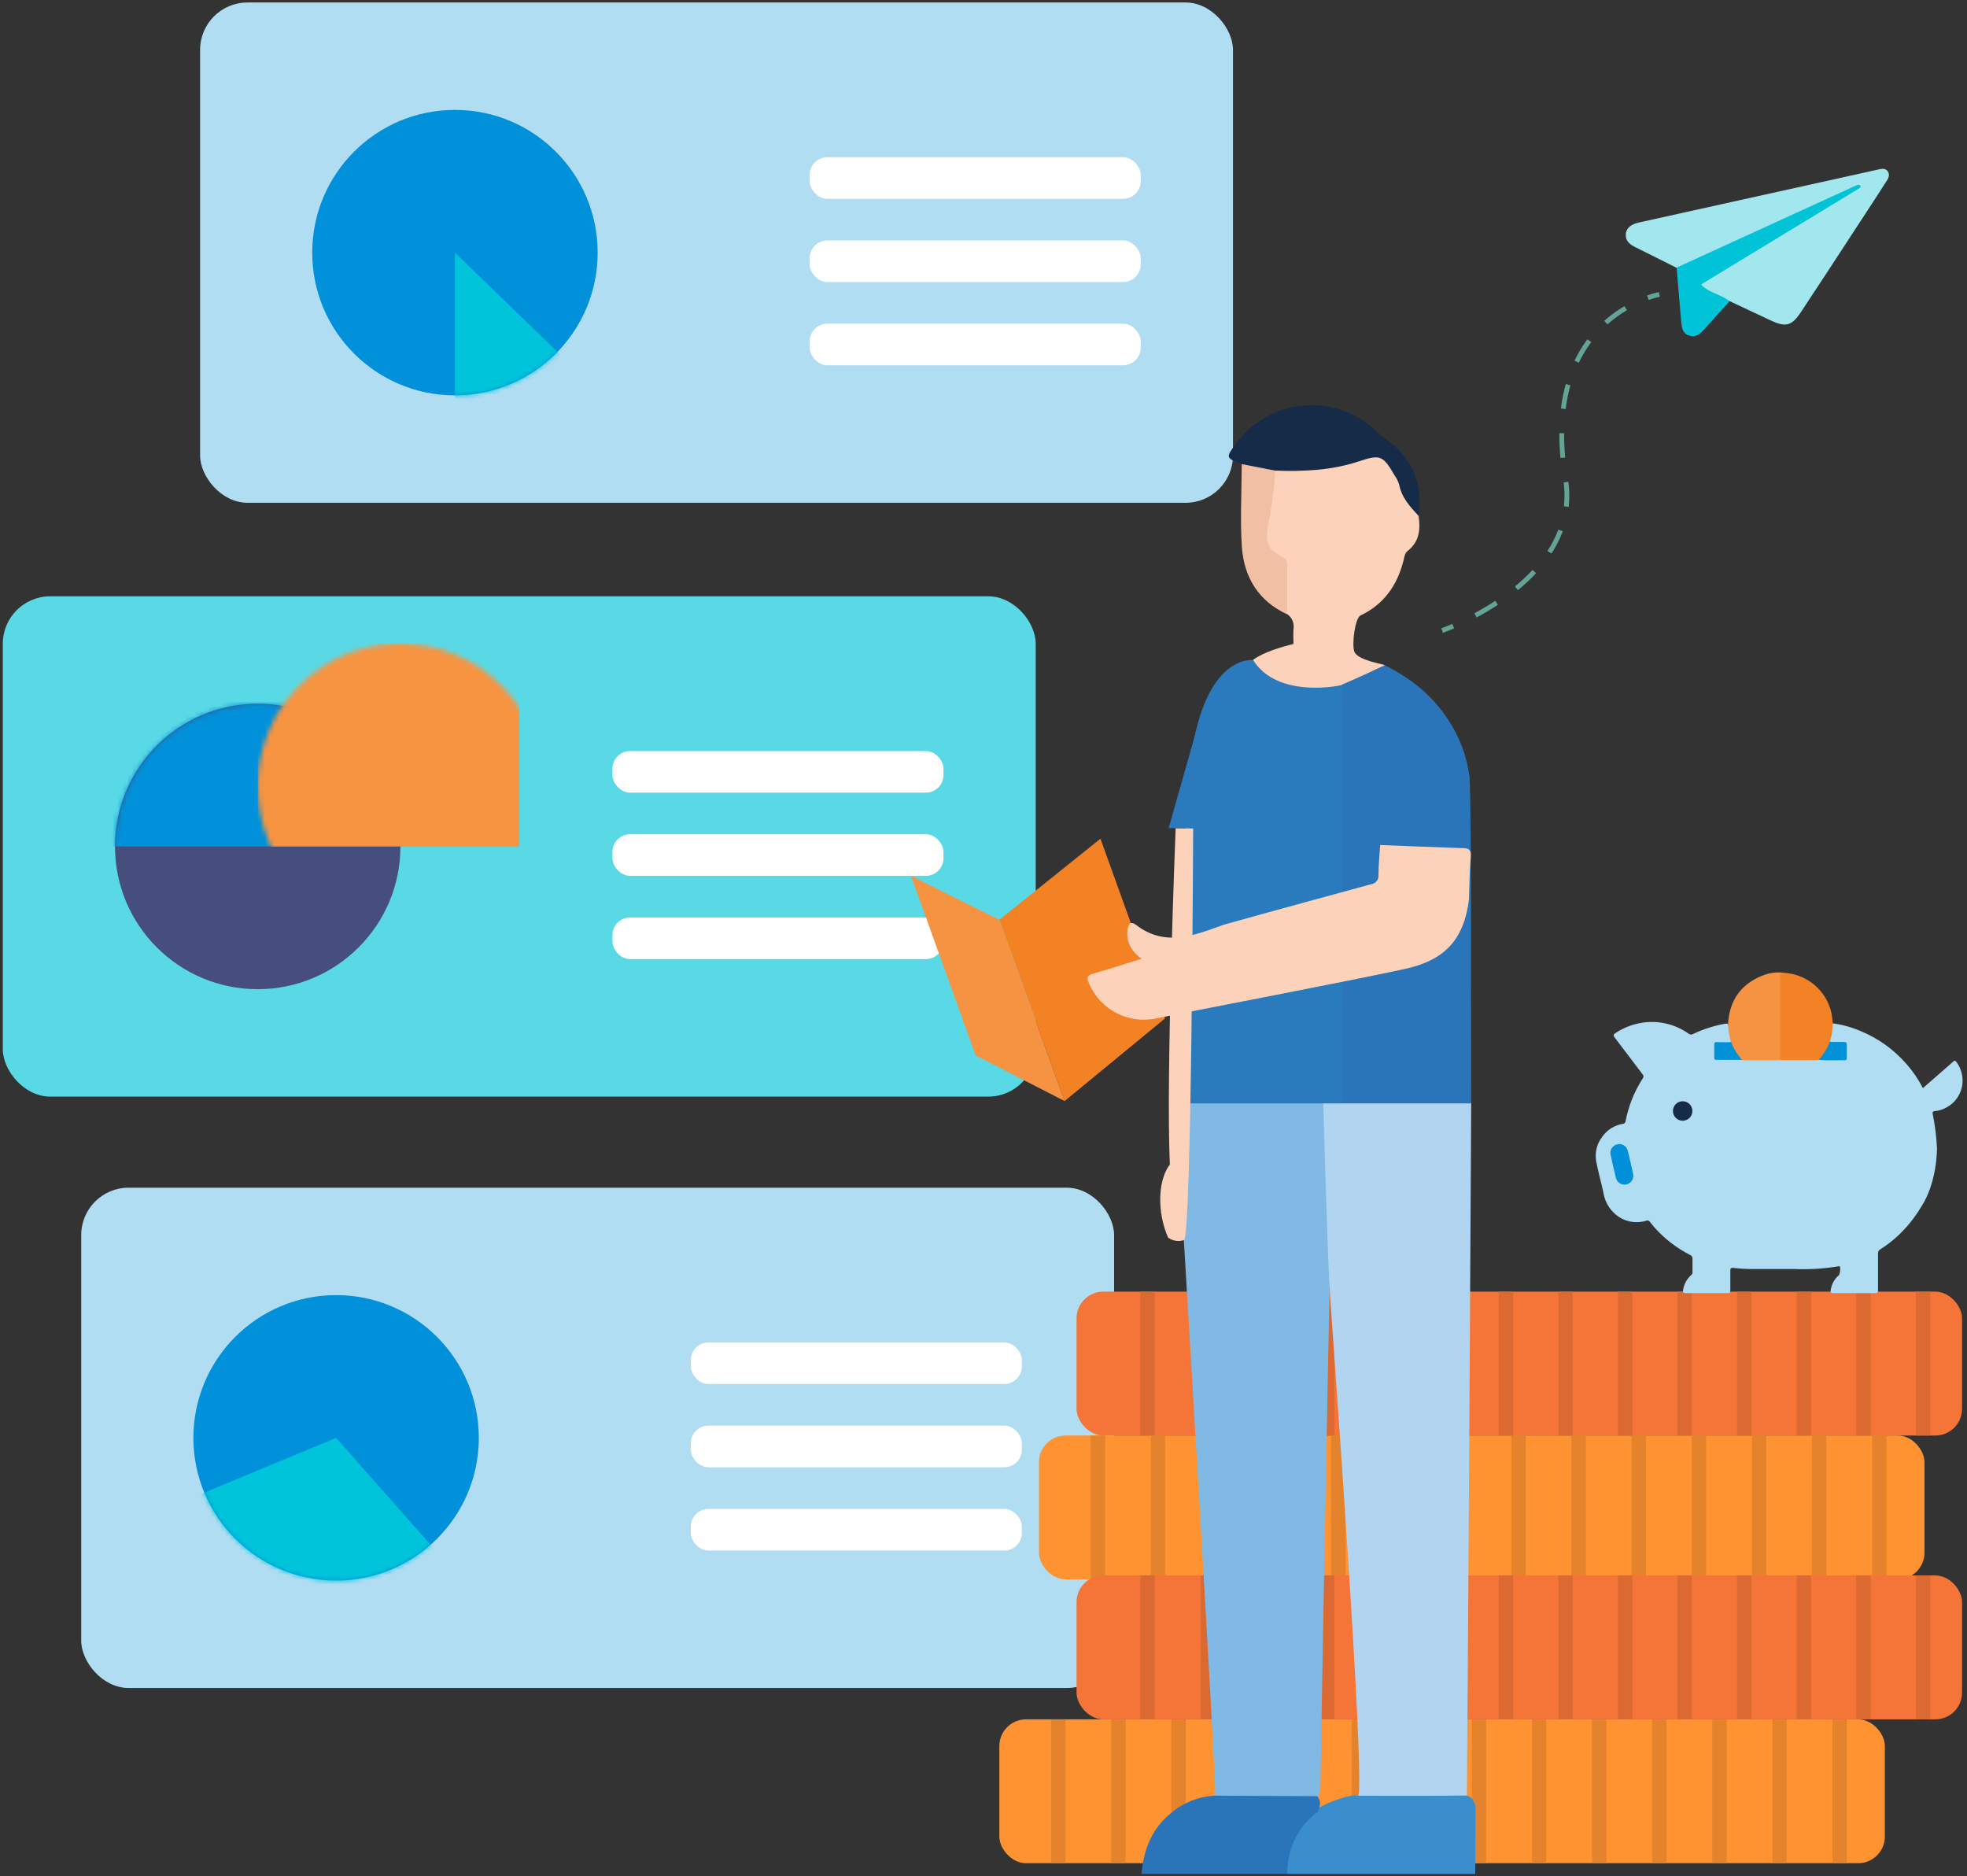 <?xml version="1.0" encoding="UTF-8"?>
<svg width="411px" height="392px" viewBox="0 0 411 392" version="1.1" xmlns="http://www.w3.org/2000/svg" xmlns:xlink="http://www.w3.org/1999/xlink">
    <rect x="0" y="0" width="411" height="392" fill="#333333" stroke="none"/>
    <title>Investor Education</title>
    <defs>
        <circle id="path-1" cx="29.82" cy="29.82" r="29.82"></circle>
        <circle id="path-3" cx="29.82" cy="29.82" r="29.82"></circle>
        <circle id="path-5" cx="29.82" cy="29.82" r="29.82"></circle>
    </defs>
    <g id="Page-1" stroke="none" stroke-width="1" fill="none" fill-rule="evenodd">
        <g id="Investor-Education" transform="translate(-863, -201)">
            <g id="Group" transform="translate(863.589, 201.52)">
                <rect id="Rectangle" fill="#B1DDF3" fill-rule="nonzero" x="41.22" y="2.84217094e-14" width="215.82" height="104.52" rx="9.9"></rect>
                <g id="Group-3" transform="translate(64.65, 22.44)">
                    <g id="Path" transform="translate(0, -0)">
                        <mask id="mask-2" fill="white">
                            <use xlink:href="#path-1"></use>
                        </mask>
                        <use id="Mask" fill="#0091DA" fill-rule="nonzero" xlink:href="#path-1"></use>
                        <polygon fill="#00C4D9" fill-rule="nonzero" mask="url(#mask-2)" points="29.82 29.82 29.82 62.8 63.88 62.8"></polygon>
                    </g>
                </g>
                <rect id="Rectangle" fill="#FFFFFF" fill-rule="nonzero" x="168.59" y="32.33" width="69.17" height="8.69" rx="3.68"></rect>
                <rect id="Rectangle" fill="#FFFFFF" fill-rule="nonzero" x="168.59" y="49.71" width="69.17" height="8.69" rx="3.68"></rect>
                <rect id="Rectangle" fill="#FFFFFF" fill-rule="nonzero" x="168.59" y="67.1" width="69.17" height="8.69" rx="3.68"></rect>
                <rect id="Rectangle" fill="#B1DDF3" fill-rule="nonzero" x="16.38" y="247.61" width="215.82" height="104.52" rx="9.9"></rect>
                <g id="Path" transform="translate(39.82, 270.05)">
                    <mask id="mask-4" fill="white">
                        <use xlink:href="#path-3"></use>
                    </mask>
                    <use id="Mask" fill="#0091DA" fill-rule="nonzero" xlink:href="#path-3"></use>
                    <polygon fill="#00C4D9" fill-rule="nonzero" mask="url(#mask-4)" points="29.82 29.83 -16.39 49.01 76.04 82.09"></polygon>
                </g>
                <rect id="Rectangle" fill="#FFFFFF" fill-rule="nonzero" x="143.76" y="279.94" width="69.17" height="8.69" rx="3.68"></rect>
                <rect id="Rectangle" fill="#FFFFFF" fill-rule="nonzero" x="143.76" y="297.33" width="69.17" height="8.69" rx="3.68"></rect>
                <rect id="Rectangle" fill="#FFFFFF" fill-rule="nonzero" x="143.76" y="314.72" width="69.17" height="8.69" rx="3.68"></rect>
                <rect id="Rectangle" fill="#59D9E6" fill-rule="nonzero" x="1.70530257e-13" y="124.06" width="215.82" height="104.52" rx="9.9"></rect>
                <rect id="Rectangle" fill="#FFFFFF" fill-rule="nonzero" x="127.38" y="156.39" width="69.17" height="8.69" rx="3.68"></rect>
                <rect id="Rectangle" fill="#FFFFFF" fill-rule="nonzero" x="127.38" y="173.77" width="69.17" height="8.69" rx="3.68"></rect>
                <rect id="Rectangle" fill="#FFFFFF" fill-rule="nonzero" x="127.38" y="191.16" width="69.17" height="8.69" rx="3.68"></rect>
                <g transform="translate(23.44, 146.5)" id="Path-+-Rectangle-Mask">
                    <mask id="mask-6" fill="white">
                        <use xlink:href="#path-5"></use>
                    </mask>
                    <use id="Mask" fill="#464E7E" fill-rule="nonzero" xlink:href="#path-5"></use>
                    <polygon id="Path" fill="#0091DA" fill-rule="nonzero" mask="url(#mask-6)" points="-9.01 29.82 72.78 29.82 62.47 -8.67 -3.86 -8.67"></polygon>
                    <rect id="Rectangle" fill="#F69442" fill-rule="nonzero" mask="url(#mask-6)" x="29.82" y="-12.58" width="54.66" height="42.4"></rect>
                </g>
                <rect id="Rectangle" fill="#F47537" fill-rule="nonzero" x="224.35" y="269.33" width="185.03" height="30.06" rx="5.59"></rect>
                <rect id="Rectangle" fill="#FF9231" fill-rule="nonzero" x="216.5" y="299.38" width="185.03" height="30.06" rx="5.59"></rect>
                <line x1="251.81" y1="299.38" x2="251.81" y2="269.33" id="Path" stroke="#DB6931" stroke-width="3"></line>
                <line x1="239.18" y1="299.38" x2="239.18" y2="269.33" id="Path" stroke="#DB6931" stroke-width="3"></line>
                <line x1="264.26" y1="299.38" x2="264.26" y2="269.33" id="Path" stroke="#DB6931" stroke-width="3"></line>
                <line x1="276.71" y1="299.38" x2="276.71" y2="269.33" id="Path" stroke="#DB6931" stroke-width="3"></line>
                <line x1="289.16" y1="299.38" x2="289.16" y2="269.33" id="Path" stroke="#DB6931" stroke-width="3"></line>
                <line x1="301.61" y1="299.38" x2="301.61" y2="269.33" id="Path" stroke="#DB6931" stroke-width="3"></line>
                <line x1="314.07" y1="299.38" x2="314.07" y2="269.33" id="Path" stroke="#DB6931" stroke-width="3"></line>
                <line x1="326.52" y1="299.38" x2="326.52" y2="269.33" id="Path" stroke="#DB6931" stroke-width="3"></line>
                <line x1="338.97" y1="299.38" x2="338.97" y2="269.33" id="Path" stroke="#DB6931" stroke-width="3"></line>
                <line x1="351.42" y1="299.38" x2="351.42" y2="269.33" id="Path" stroke="#DB6931" stroke-width="3"></line>
                <line x1="363.87" y1="299.38" x2="363.87" y2="269.33" id="Path" stroke="#DB6931" stroke-width="3"></line>
                <line x1="376.32" y1="299.38" x2="376.32" y2="269.33" id="Path" stroke="#DB6931" stroke-width="3"></line>
                <line x1="388.77" y1="299.38" x2="388.77" y2="269.33" id="Path" stroke="#DB6931" stroke-width="3"></line>
                <line x1="401.23" y1="299.38" x2="401.23" y2="269.33" id="Path" stroke="#DB6931" stroke-width="3"></line>
                <line x1="392.08" y1="329.44" x2="392.08" y2="299.38" id="Path" stroke="#E5832C" stroke-width="3"></line>
                <line x1="379.52" y1="329.44" x2="379.52" y2="299.38" id="Path" stroke="#E5832C" stroke-width="3"></line>
                <line x1="366.96" y1="329.44" x2="366.96" y2="299.38" id="Path" stroke="#E5832C" stroke-width="3"></line>
                <line x1="354.4" y1="329.44" x2="354.4" y2="299.38" id="Path" stroke="#E5832C" stroke-width="3"></line>
                <line x1="341.84" y1="329.44" x2="341.84" y2="299.38" id="Path" stroke="#E5832C" stroke-width="3"></line>
                <line x1="329.28" y1="329.44" x2="329.28" y2="299.38" id="Path" stroke="#E5832C" stroke-width="3"></line>
                <line x1="316.72" y1="329.44" x2="316.72" y2="299.38" id="Path" stroke="#E5832C" stroke-width="3"></line>
                <line x1="304.16" y1="329.44" x2="304.16" y2="299.38" id="Path" stroke="#E5832C" stroke-width="3"></line>
                <line x1="291.61" y1="329.44" x2="291.61" y2="299.38" id="Path" stroke="#E5832C" stroke-width="3"></line>
                <line x1="279.05" y1="329.44" x2="279.05" y2="299.38" id="Path" stroke="#E5832C" stroke-width="3"></line>
                <line x1="266.49" y1="329.44" x2="266.49" y2="299.38" id="Path" stroke="#E5832C" stroke-width="3"></line>
                <line x1="253.93" y1="329.44" x2="253.93" y2="299.38" id="Path" stroke="#E5832C" stroke-width="3"></line>
                <line x1="241.37" y1="329.44" x2="241.37" y2="299.38" id="Path" stroke="#E5832C" stroke-width="3"></line>
                <line x1="228.81" y1="329.44" x2="228.81" y2="299.38" id="Path" stroke="#E5832C" stroke-width="3"></line>
                <rect id="Rectangle" fill="#FF9231" fill-rule="nonzero" x="208.22" y="358.68" width="185.03" height="30.06" rx="5.59"></rect>
                <line x1="383.8" y1="388.73" x2="383.8" y2="358.68" id="Path" stroke="#E5832C" stroke-width="3"></line>
                <line x1="371.24" y1="388.73" x2="371.24" y2="358.68" id="Path" stroke="#E5832C" stroke-width="3"></line>
                <line x1="358.68" y1="388.73" x2="358.68" y2="358.68" id="Path" stroke="#E5832C" stroke-width="3"></line>
                <line x1="346.13" y1="388.73" x2="346.13" y2="358.68" id="Path" stroke="#E5832C" stroke-width="3"></line>
                <line x1="333.57" y1="388.73" x2="333.57" y2="358.68" id="Path" stroke="#E5832C" stroke-width="3"></line>
                <line x1="321.01" y1="388.73" x2="321.01" y2="358.68" id="Path" stroke="#E5832C" stroke-width="3"></line>
                <line x1="308.45" y1="388.73" x2="308.45" y2="358.68" id="Path" stroke="#E5832C" stroke-width="3"></line>
                <line x1="295.89" y1="388.73" x2="295.89" y2="358.68" id="Path" stroke="#E5832C" stroke-width="3"></line>
                <line x1="283.33" y1="388.73" x2="283.33" y2="358.68" id="Path" stroke="#E5832C" stroke-width="3"></line>
                <line x1="270.77" y1="388.73" x2="270.77" y2="358.68" id="Path" stroke="#E5832C" stroke-width="3"></line>
                <line x1="258.21" y1="388.73" x2="258.21" y2="358.68" id="Path" stroke="#E5832C" stroke-width="3"></line>
                <line x1="245.66" y1="388.73" x2="245.66" y2="358.68" id="Path" stroke="#E5832C" stroke-width="3"></line>
                <line x1="233.1" y1="388.73" x2="233.1" y2="358.68" id="Path" stroke="#E5832C" stroke-width="3"></line>
                <line x1="220.54" y1="388.73" x2="220.54" y2="358.68" id="Path" stroke="#E5832C" stroke-width="3"></line>
                <rect id="Rectangle" fill="#F47537" fill-rule="nonzero" x="224.35" y="328.62" width="185.03" height="30.06" rx="5.59"></rect>
                <line x1="251.81" y1="358.68" x2="251.81" y2="328.62" id="Path" stroke="#DB6931" stroke-width="3"></line>
                <line x1="239.18" y1="358.68" x2="239.18" y2="328.62" id="Path" stroke="#DB6931" stroke-width="3"></line>
                <line x1="264.26" y1="358.68" x2="264.26" y2="328.62" id="Path" stroke="#DB6931" stroke-width="3"></line>
                <line x1="276.71" y1="358.68" x2="276.71" y2="328.62" id="Path" stroke="#DB6931" stroke-width="3"></line>
                <line x1="289.16" y1="358.68" x2="289.16" y2="328.62" id="Path" stroke="#DB6931" stroke-width="3"></line>
                <line x1="301.61" y1="358.68" x2="301.61" y2="328.62" id="Path" stroke="#DB6931" stroke-width="3"></line>
                <line x1="314.07" y1="358.68" x2="314.07" y2="328.62" id="Path" stroke="#DB6931" stroke-width="3"></line>
                <line x1="326.52" y1="358.68" x2="326.52" y2="328.62" id="Path" stroke="#DB6931" stroke-width="3"></line>
                <line x1="338.97" y1="358.68" x2="338.97" y2="328.62" id="Path" stroke="#DB6931" stroke-width="3"></line>
                <line x1="351.42" y1="358.68" x2="351.42" y2="328.62" id="Path" stroke="#DB6931" stroke-width="3"></line>
                <line x1="363.87" y1="358.68" x2="363.87" y2="328.62" id="Path" stroke="#DB6931" stroke-width="3"></line>
                <line x1="376.32" y1="358.68" x2="376.32" y2="328.62" id="Path" stroke="#DB6931" stroke-width="3"></line>
                <line x1="388.77" y1="358.68" x2="388.77" y2="328.62" id="Path" stroke="#DB6931" stroke-width="3"></line>
                <line x1="401.23" y1="358.68" x2="401.23" y2="328.62" id="Path" stroke="#DB6931" stroke-width="3"></line>
                <polygon id="Path" fill="#F38225" fill-rule="nonzero" points="229.35 174.7 242.86 212.23 221.86 229.51 208.22 191.64"></polygon>
                <polygon id="Path" fill="#F59342" fill-rule="nonzero" points="189.75 182.44 203.26 219.97 221.86 229.51 208.22 191.64"></polygon>
                <path d="M293.54,114.58 C292.89,115.08 292.85,115.92 292.67,116.58 C291.37,121.77 288.54,125.77 283.67,128.07 C282.56,128.59 281.83,134.07 282.39,135.61 C283.04,137.4 288.16,138.17 288.8,138.44 C286.265,140.504 283.298,141.974 280.12,142.74 C280.12,142.74 269.65,145.58 262.19,141.48 C254.73,137.38 269.68,134.02 269.68,134.02 C269.68,133.02 269.61,131.97 269.68,130.96 C269.899,129.748 269.401,128.518 268.4,127.8 C267.914,127.115 267.697,126.275 267.79,125.44 C267.79,123.85 267.7,122.26 267.79,120.66 C267.93,118.42 267.68,116.52 265.39,115.25 C263.999,114.338 263.306,112.669 263.64,111.04 C264.17,106.65 264.64,102.25 265.64,97.92 C266.35,97 267.39,97.15 268.32,97.19 C274.156,97.432 279.982,96.529 285.47,94.53 C286.797,93.957 288.344,94.411 289.15,95.61 C290.213,96.712 291.076,97.991 291.7,99.39 C292.7,102.22 294.47,104.61 295.81,107.24 C296.25,110.05 296,112.65 293.54,114.58 Z" id="Path" fill="#FDD2BA" fill-rule="nonzero"></path>
                <path d="M253.31,374.63 C253.79,374.26 245.36,235.16 245.06,229.97 C245.859,229.398 246.85,229.165 247.82,229.32 C266.56,229.32 276.64,230 276.64,230 C276.64,230 277,239.95 276.95,243 C276.84,249 277.65,254.73 277.44,260.76 C277.02,273.04 275.37,368.19 275.31,372.63 C275.378,373.398 275.184,374.166 274.76,374.81 C274,375.305 273.089,375.514 272.19,375.4 C266.79,375.4 261.393,375.4 256,375.4 C255.05,375.38 254,375.53 253.31,374.63 Z" id="Path" fill="#7FB9E4" fill-rule="nonzero"></path>
                <path d="M275.89,229.71 C275.89,229.71 276.84,229.71 277.82,229.71 L306.82,229.71 C306.82,232.22 306.03,370.29 305.82,383.33 C305.82,384.44 306.16,385.74 304.82,386.47 C303.99,385.82 304.1,384.87 304.08,383.98 C304.03,382.1 304.08,380.23 304.08,378.35 C304.08,375.47 304,375.35 301.2,375.35 C296.2,375.35 291.2,375.35 286.2,375.35 C285.171,375.505 284.12,375.326 283.2,374.84 C284.79,371.84 277.67,275.72 277.31,269.91 C276.87,264.32 275.89,229.71 275.89,229.71 Z" id="Path" fill="#B1D5F0" fill-rule="nonzero"></path>
                <path d="M306.78,230 L245.06,230 C245.06,221.547 245.043,213.093 245.01,204.64 C245.01,204.64 245.71,190.29 247.72,163.02 C249.73,135.75 261.26,137.38 261.26,137.38 C266.33,145.53 279.65,142.71 279.77,142.58 C282.99,141.71 285.67,139.68 288.77,138.52 C298.46,143.2 304.39,150.8 306.39,161.41 C306.85,162.26 306.78,207.34 306.78,230 Z" id="Path" fill="#297BBE" fill-rule="nonzero"></path>
                <path d="M283,374.64 C289.53,374.64 299,374.7 305.54,374.59 C307.31,374.59 307.72,376.84 307.72,376.84 L307.66,390.98 L268.39,390.98 C267.821,390.176 267.683,389.145 268.02,388.22 C268.703,384.017 270.955,380.229 274.32,377.62 C276.25,376.1 282.29,374.07 283,374.64 Z" id="Path" fill="#3B8ECC" fill-rule="nonzero"></path>
                <path d="M274.8,377.97 C270.67,380.998 268.277,385.85 268.39,390.97 L237.93,390.97 C238.36,385.9 240.08,381.45 244.2,378.17 C246.77,376.029 249.968,374.782 253.31,374.62 L274.62,374.73 C275.58,375.76 275.19,376.87 274.8,377.97 Z" id="Path" fill="#2A75B9" fill-rule="nonzero"></path>
                <path d="M295.82,107.24 C294.03,105.34 292.28,103.43 291.76,100.72 C291.557,100.059 291.25,99.434 290.85,98.87 C288.38,94.62 287.85,94.36 283.33,95.87 C277.64,97.76 271.8,98.01 265.89,97.8 C263.469,98.222 260.977,97.738 258.89,96.44 C255.47,95.12 255.47,95.12 257.73,92.07 C261.027,87.591 266.078,84.73 271.615,84.205 C277.152,83.68 282.65,85.54 286.73,89.32 C287.65,90.16 288.62,90.93 289.62,91.68 C294.8,95.59 296.66,100.88 295.82,107.24 Z" id="Path" fill="#162B48" fill-rule="nonzero"></path>
                <path d="M258.87,96.44 L265.87,97.8 C265.616,101.784 265.094,105.746 264.31,109.66 C263.78,112.86 264.39,114.38 267.37,115.83 C268.32,116.3 268.37,116.99 268.37,117.83 C268.37,121.15 268.37,124.48 268.37,127.83 C262.37,125.06 259.37,120.11 258.9,113.83 C258.5,108.07 258.86,102.24 258.87,96.44 Z" id="Path" fill="#F1BFA3" fill-rule="nonzero"></path>
                <path d="M279.77,142.53 L279.77,229.97 L306.77,229.97 L306.48,162.65 C306.48,162.65 306.39,147.34 288.75,138.47 C288.76,138.53 281.13,141.97 279.77,142.53 Z" id="Path" fill="#2A75B9" fill-rule="nonzero"></path>
                <path d="M306.35,187.4 C305.27,195.87 301.24,200.14 292.78,201.95 C280.9,204.53 249.4,210.53 241.19,212.2 C235.345,213.538 229.377,210.52 226.99,205.02 C226.47,203.84 226.45,203.25 227.92,202.85 C231.19,201.96 234.4,200.85 237.92,199.8 C235.86,198.2 234.69,196.35 235,193.8 C235.14,192.71 235.49,191.73 236.81,192.73 C242.95,197.43 249.04,194.85 255.15,192.66 C264,190.17 281.58,185.39 285.86,184.22 C286.337,184.17 286.774,183.93 287.072,183.553 C287.369,183.177 287.502,182.696 287.44,182.22 C287.44,180.15 287.67,178.08 287.8,176.02 C293.55,176.24 299.3,176.49 305.05,176.67 C306.31,176.67 306.83,177.01 306.73,178.43 C306.46,181.44 306.45,184.43 306.35,187.4 Z" id="Path" fill="#FDD2BA" fill-rule="nonzero"></path>
                <polygon id="Path" fill="#297BBE" fill-rule="nonzero" points="250.71 147.41 243.6 172.48 248.68 172.48"></polygon>
                <path d="M245.06,172.53 C245.06,172.53 242.99,224.34 243.85,242.8 C243.85,242.8 242.03,244.73 241.85,249.45 C241.753,252.399 242.31,255.332 243.48,258.04 C244.441,258.74 245.681,258.933 246.81,258.56 C248.4,257.83 248.72,172.56 248.72,172.56 L245.06,172.53 Z" id="Path" fill="#FDD2BA" fill-rule="nonzero"></path>
                <path d="M400.83,251.62 C399.51,253.834 397.887,255.853 396.01,257.62 C394.869,258.687 393.63,259.644 392.31,260.48 C391.975,260.649 391.78,261.007 391.82,261.38 C391.82,263.93 391.82,266.48 391.82,269.03 C391.82,269.49 391.7,269.64 391.22,269.63 C388.3,269.63 385.37,269.63 382.45,269.63 C381.92,269.63 381.84,269.4 381.93,268.99 C382.114,267.761 382.74,266.641 383.69,265.84 C383.915,265.289 383.978,264.685 383.87,264.1 C383.77,263.97 383.66,264.01 383.53,264.04 C380.487,264.542 377.401,264.729 374.32,264.6 L365.07,264.6 C363.86,264.6 362.66,264.47 361.45,264.36 C361.08,264.36 360.95,264.47 360.96,264.87 C360.96,266.27 360.96,267.67 360.96,269.07 C360.96,269.52 360.82,269.63 360.39,269.63 C357.47,269.63 354.54,269.63 351.62,269.63 C351.05,269.63 351,269.39 351.09,268.94 C351.286,267.735 351.894,266.636 352.81,265.83 C352.987,265.689 353.078,265.465 353.05,265.24 C353.05,264.32 353.05,263.4 353.05,262.48 C353.086,262.117 352.872,261.776 352.53,261.65 C349.795,260.253 347.336,258.373 345.27,256.1 C344.86,255.66 344.5,255.17 344.12,254.7 C343.959,254.462 343.646,254.38 343.39,254.51 C340.919,255.275 338.228,254.569 336.45,252.69 C335.388,251.594 334.69,250.197 334.45,248.69 C333.98,246.48 333.34,244.3 332.93,242.07 C332.611,240.279 333.065,238.437 334.18,237 C335.187,235.538 336.748,234.552 338.5,234.27 C338.798,234.248 339.037,234.017 339.07,233.72 C339.681,230.537 340.9,227.502 342.66,224.78 C342.88,224.52 342.858,224.133 342.61,223.9 C340.67,221.36 338.75,218.78 336.8,216.24 C336.47,215.8 336.51,215.6 336.97,215.3 C338.853,214.05 341.012,213.278 343.26,213.05 C346.45,212.736 349.646,213.585 352.26,215.44 C352.521,215.648 352.884,215.672 353.17,215.5 C355.315,214.478 357.589,213.751 359.93,213.34 C360.076,213.33 360.224,213.33 360.37,213.34 C360.66,213.67 360.58,214.09 360.63,214.47 C360.716,215.189 360.853,215.901 361.04,216.6 C361.11,216.84 361.19,217.09 360.97,217.3 C360.6,217.438 360.201,217.482 359.81,217.43 L358.18,217.43 C357.89,217.43 357.71,217.55 357.7,217.87 C357.7,218.637 357.7,219.407 357.7,220.18 C357.7,220.67 358.07,220.66 358.41,220.66 L363.28,220.66 C365.74,220.66 368.21,220.54 370.66,220.66 C373.33,220.83 375.99,220.66 378.66,220.77 C378.805,220.774 378.95,220.757 379.09,220.72 L379.33,220.72 C381.02,220.79 382.71,220.72 384.4,220.72 C384.98,220.72 385.09,220.35 384.97,219.65 C384.9,219.183 384.9,218.707 384.97,218.24 C385.08,217.45 384.87,217.15 384.11,217.24 C383.645,217.3 383.175,217.3 382.71,217.24 C382.37,217.19 382.01,217.29 381.71,217.09 C381.566,216.904 381.535,216.655 381.63,216.44 C381.858,215.557 381.992,214.652 382.03,213.74 C381.998,213.55 382.085,213.36 382.25,213.26 C384.296,213.526 386.295,214.074 388.19,214.89 C391.889,216.415 395.181,218.785 397.8,221.81 C399.137,223.326 400.277,225.006 401.19,226.81 L405.32,223.21 C406.09,222.54 406.86,221.87 407.6,221.21 C407.87,220.96 408,221.12 408.15,221.3 C408.79,222.103 409.214,223.057 409.38,224.07 C409.884,226.778 408.589,229.502 406.17,230.82 C405.376,231.282 404.486,231.556 403.57,231.62 C403.452,231.626 403.343,231.688 403.276,231.786 C403.209,231.884 403.192,232.007 403.23,232.12 C403.723,234.519 404.027,236.953 404.14,239.4 C404.14,239.4 404.22,246.46 400.83,251.62 Z" id="Path" fill="#B1DDF3" fill-rule="nonzero"></path>
                <path d="M361.11,217.21 C360.726,215.965 360.514,214.673 360.48,213.37 C360.78,208.53 363.11,205.12 367.64,203.31 C369.071,202.717 370.634,202.51 372.17,202.71 C371.735,202.935 371.5,203.419 371.59,203.9 C371.59,209.2 371.59,214.49 371.59,219.78 C371.59,220.67 371.59,220.7 372.49,220.7 L378.37,220.7 C378.7,220.7 379.05,220.64 379.31,220.92 C379.173,220.958 379.032,220.982 378.89,220.99 L363.69,220.99 C363.587,220.995 363.483,220.995 363.38,220.99 C362.668,220.486 362.11,219.793 361.77,218.99 C361.378,218.476 361.148,217.856 361.11,217.21 L361.11,217.21 Z" id="Path" fill="#F59342" fill-rule="nonzero"></path>
                <path d="M379.32,220.92 C376.92,220.92 374.52,220.92 372.11,220.92 C371.55,220.92 371.37,220.78 371.38,220.19 C371.38,214.643 371.38,209.087 371.38,203.52 C371.38,202.88 371.56,202.65 372.18,202.72 C376.935,202.978 380.953,206.336 382.05,210.97 C382.223,211.763 382.327,212.569 382.36,213.38 C382.349,214.671 382.14,215.953 381.74,217.18 C381.793,217.362 381.768,217.558 381.67,217.72 C381.228,218.795 380.61,219.789 379.84,220.66 C379.73,220.78 379.64,220.93 379.45,220.93 L379.33,220.93 L379.32,220.92 Z" id="Path" fill="#F28225" fill-rule="nonzero"></path>
                <path d="M340.68,245.11 C340.692,246.026 340.028,246.811 339.123,246.952 C338.218,247.093 337.347,246.546 337.08,245.67 C336.66,244.02 336.28,242.35 335.93,240.67 C335.759,239.745 336.317,238.842 337.22,238.58 C337.675,238.432 338.17,238.471 338.596,238.689 C339.022,238.907 339.343,239.285 339.49,239.74 C339.93,241.43 340.28,243.15 340.67,244.85 C340.685,244.936 340.688,245.023 340.68,245.11 L340.68,245.11 Z" id="Path" fill="#0090D9" fill-rule="nonzero"></path>
                <path d="M379.44,220.92 C380.421,219.815 381.199,218.545 381.74,217.17 C382.74,217.17 383.74,217.17 384.74,217.17 C385.15,217.17 385.3,217.3 385.29,217.71 C385.29,218.64 385.29,219.58 385.29,220.52 C385.29,220.77 385.29,220.99 384.94,220.98 C383.09,220.95 381.26,221.06 379.44,220.92 Z" id="Path" fill="#0191D9" fill-rule="nonzero"></path>
                <path d="M361.11,217.21 C361.654,218.564 362.425,219.815 363.39,220.91 C361.6,220.91 359.81,220.91 358.02,220.91 C357.68,220.91 357.59,220.78 357.6,220.47 C357.6,219.54 357.6,218.6 357.6,217.66 C357.6,217.25 357.77,217.19 358.12,217.19 C359.11,217.23 360.11,217.21 361.11,217.21 Z" id="Path" fill="#0191D9" fill-rule="nonzero"></path>
                <path d="M351,233.62 C349.876,233.62 348.965,232.709 348.965,231.585 C348.965,230.461 349.876,229.55 351,229.55 C352.124,229.55 353.035,230.461 353.035,231.585 C353.035,232.709 352.124,233.62 351,233.62 Z" id="Path" fill="#162B48" fill-rule="nonzero"></path>
                <path d="M393.88,36.86 C391.63,40.42 389.3,43.94 387,47.46 C383.25,53.2 379.52,58.95 375.72,64.67 C373.78,67.6 372.52,67.9 369.3,66.38 L360.79,62.38 C360.61,62.38 360.63,62.38 360.65,62.38 L360.51,62.38 C358.27,62 355.46,61.66 354.94,59.31 C354.42,56.96 357.37,56.59 358.94,55.64 C367.66,50.39 376.26,44.98 385.04,39.81 C374.57,44.96 363.85,49.58 353.35,54.64 C352.25,55.16 351.1,55.89 349.74,55.43 L341,51.06 C339.87,50.5 339,49.73 339.12,48.37 C339.24,47.01 340.41,46.29 341.76,45.99 C358.427,42.31 375.093,38.62 391.76,34.92 C392.065,34.841 392.376,34.784 392.69,34.75 C393.142,34.702 393.586,34.898 393.856,35.264 C394.125,35.631 394.18,36.112 394,36.53 C393.967,36.642 393.927,36.753 393.88,36.86 Z" id="Path" fill="#A3E7EE" fill-rule="nonzero"></path>
                <path d="M349.73,55.38 L387.36,38.17 C387.99,37.91 388.42,38.29 388,38.76 L354.81,58.93 C356.67,60.77 359.08,60.99 360.81,62.4 C359.03,64.4 357.24,66.33 355.48,68.32 C354.66,69.25 353.76,69.96 352.42,69.61 C351.08,69.26 350.82,68.05 350.71,66.83 C350.383,63.023 350.057,59.207 349.73,55.38 Z" id="Path" fill="#01C3D8" fill-rule="nonzero"></path>
                <path d="M346.13,60.99 C345.314,61.161 344.512,61.391 343.73,61.68" id="Path" stroke="#62A495"></path>
                <path d="M339.09,63.86 C332.09,68 322.97,77.69 326.52,99.5 C329.13,115.55 313.52,125.3 305.4,129.22" id="Path" stroke="#62A495" stroke-dasharray="5.13"></path>
                <path d="M303.06,130.29 C301.62,130.91 300.74,131.22 300.74,131.22" id="Path" stroke="#62A495"></path>
            </g>
        </g>
    </g>
</svg>